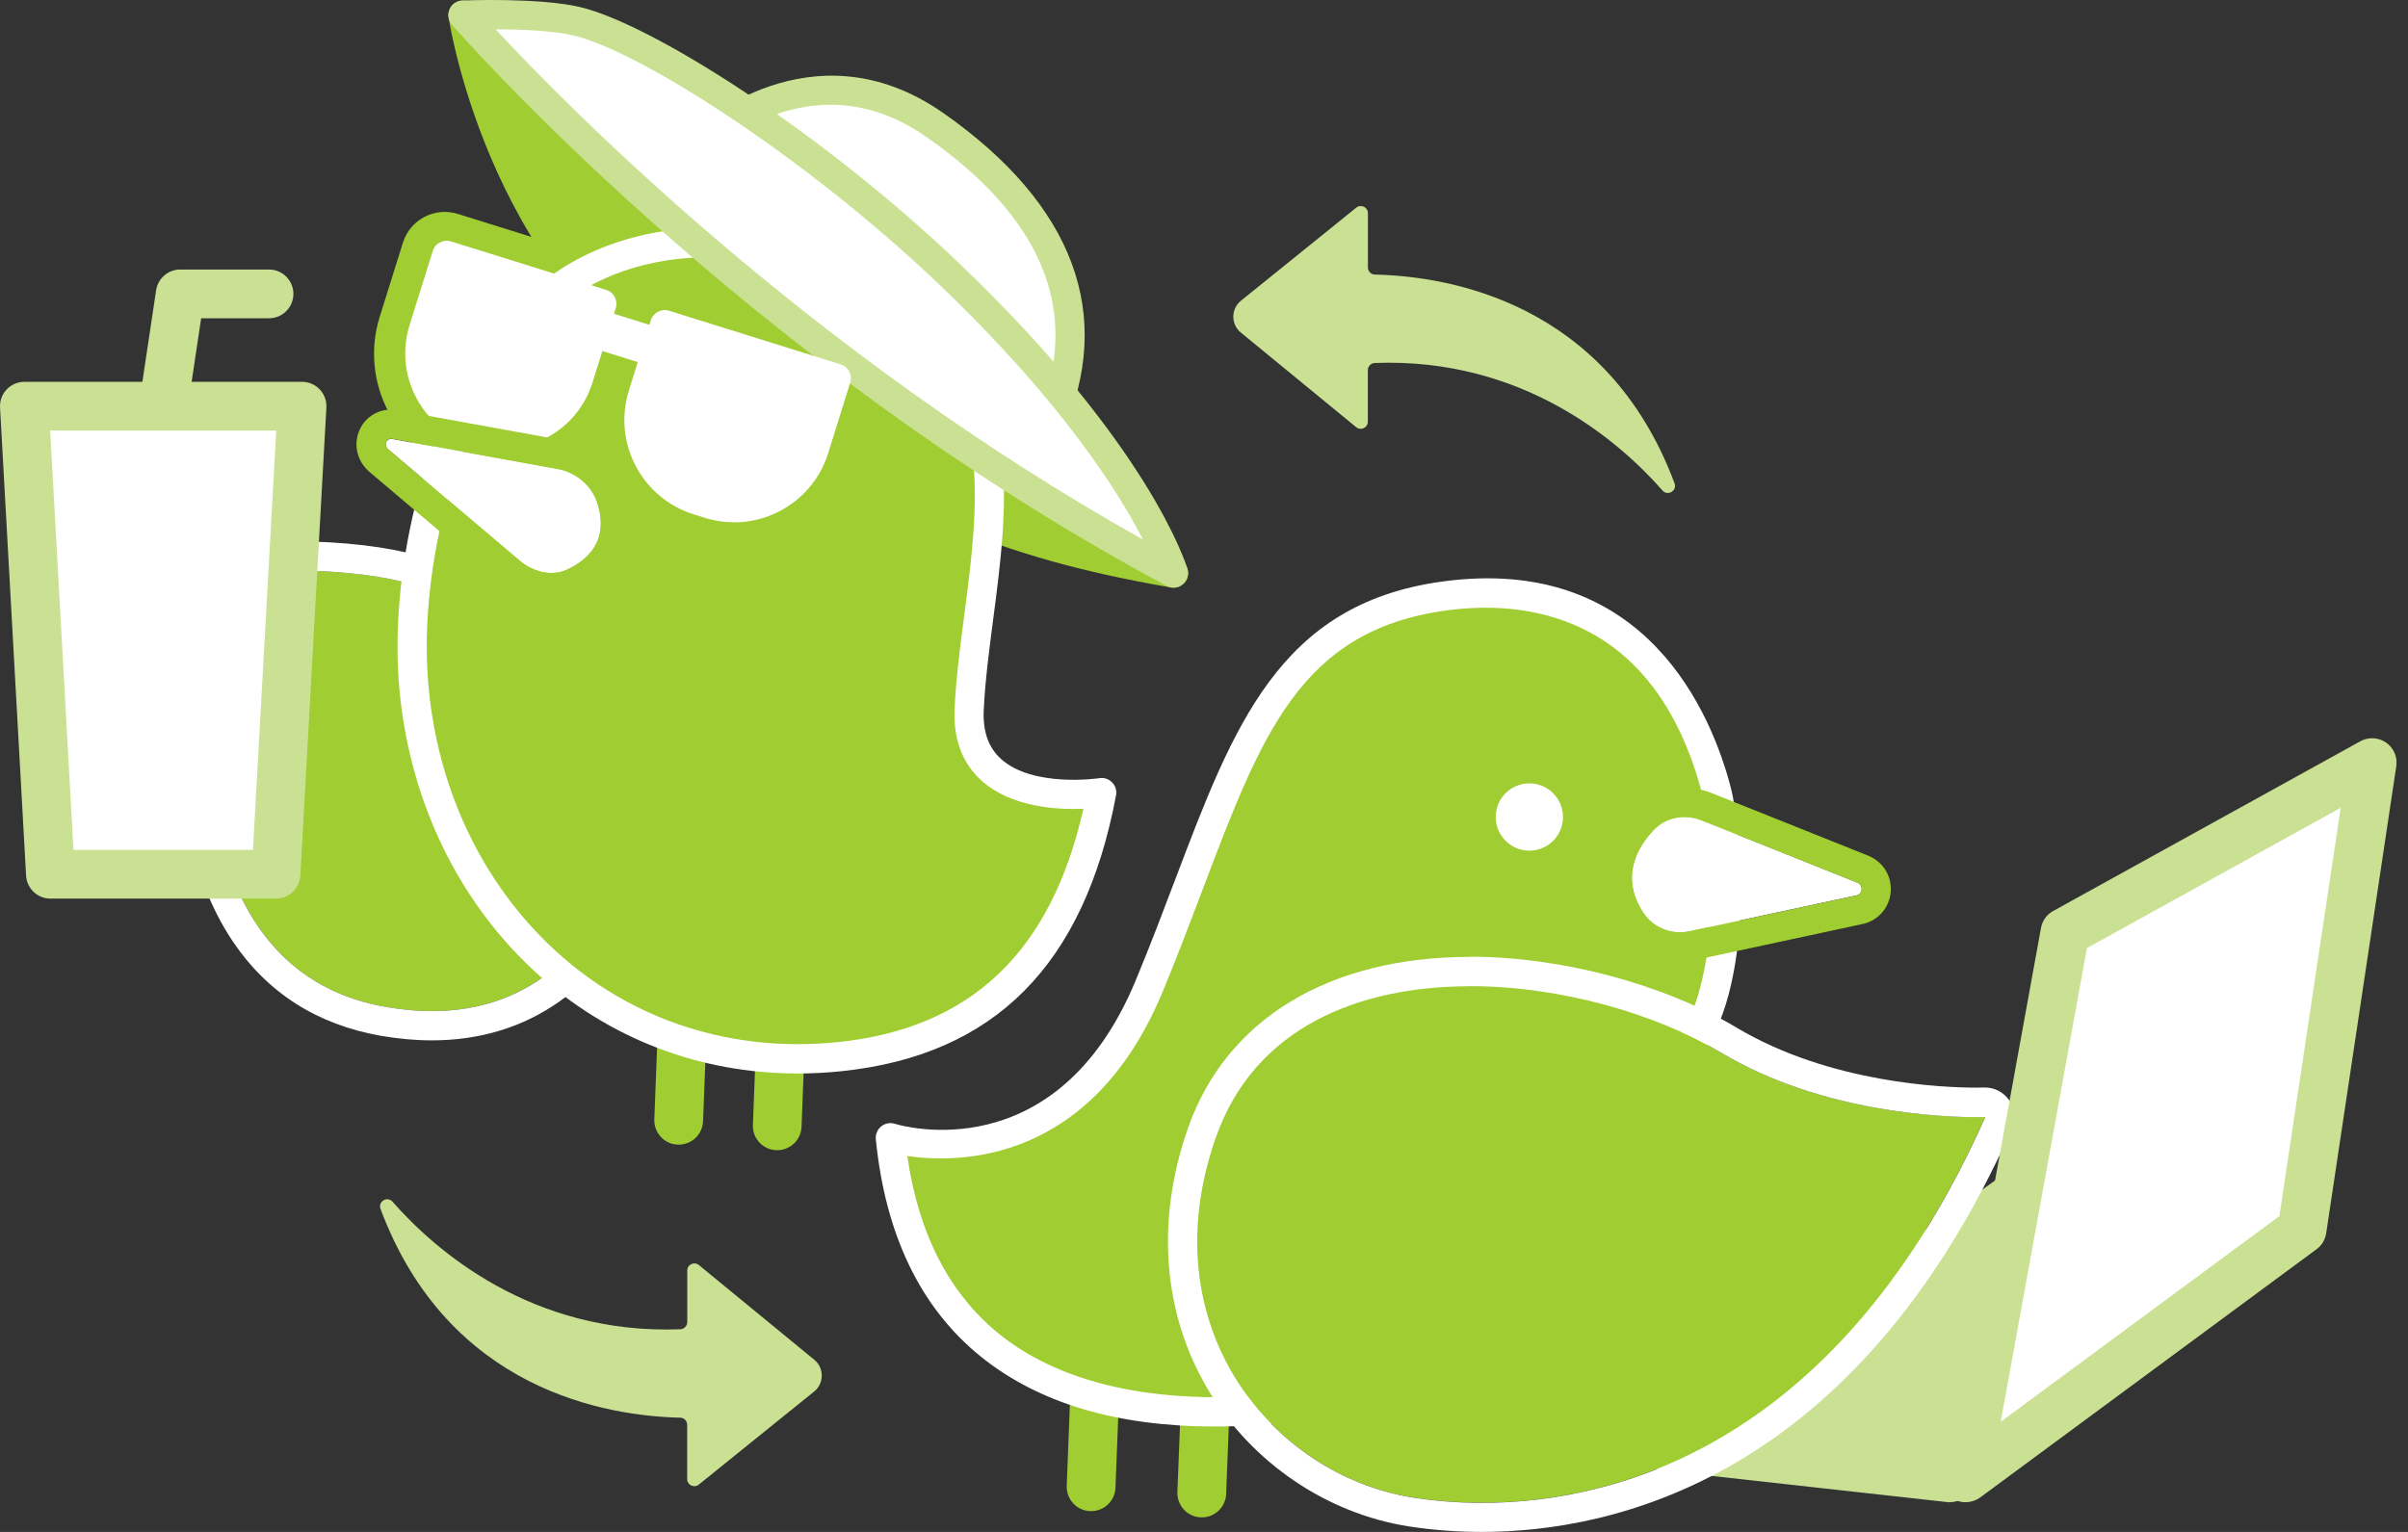 <svg width="154" height="98" viewBox="0 0 154 98" fill="none" xmlns="http://www.w3.org/2000/svg">
<rect x="0" y="0" width="154" height="98" fill="#333333" stroke="none"/>
<path d="M28.445 16.367L38.367 19.467L36.885 24.211C36.041 26.913 33.166 28.419 30.464 27.575L30.327 27.532C27.625 26.688 26.119 23.813 26.963 21.111L28.445 16.367Z" fill="white"/>
<path d="M31.997 30.623C31.199 30.623 30.401 30.505 29.621 30.255L29.49 30.212C25.312 28.909 22.98 24.45 24.283 20.272L25.767 15.527C26.229 14.049 27.8 13.22 29.284 13.687L39.205 16.786C40.683 17.248 41.506 18.819 41.045 20.303L39.561 25.049C38.931 27.069 37.547 28.728 35.67 29.713C34.516 30.318 33.263 30.623 31.997 30.623ZM30.288 19.886L29.64 21.956C29.259 23.178 29.939 24.481 31.161 24.861L31.292 24.905C31.885 25.092 32.514 25.036 33.063 24.743C33.612 24.456 34.017 23.97 34.204 23.377L34.853 21.313L30.288 19.886Z" fill="#A0CD31"/>
<path d="M43.404 73.225C43.404 73.225 43.36 73.225 43.341 73.225C42.481 73.194 41.814 72.465 41.845 71.604L42.163 63.398C42.194 62.538 42.924 61.87 43.784 61.901C44.645 61.933 45.312 62.662 45.281 63.523L44.963 71.729C44.931 72.571 44.239 73.225 43.404 73.225Z" fill="#A0CD31"/>
<path d="M49.709 73.581C49.709 73.581 49.665 73.581 49.647 73.581C48.786 73.549 48.112 72.82 48.15 71.966L48.468 63.759C48.499 62.899 49.254 62.232 50.083 62.263C50.944 62.294 51.617 63.023 51.58 63.878L51.261 72.084C51.23 72.926 50.538 73.581 49.703 73.581H49.709Z" fill="#A0CD31"/>
<path d="M28.457 38.238C28.457 38.238 25.227 35.856 14.084 36.654C14.084 36.654 8.646 61.628 24.678 64.415C40.71 67.202 42.044 47.148 42.044 47.148L28.451 38.238H28.457Z" fill="#A0CD31"/>
<path d="M18.418 36.492C26.088 36.492 28.458 38.238 28.458 38.238L42.051 47.149C42.051 47.149 40.885 64.683 27.622 64.683C26.699 64.683 25.72 64.596 24.679 64.415C8.647 61.628 14.084 36.654 14.084 36.654C15.687 36.535 17.127 36.492 18.418 36.492ZM18.418 34.621C17.015 34.621 15.512 34.677 13.954 34.789C13.124 34.852 12.438 35.444 12.257 36.255C12.12 36.872 9.027 51.507 14.889 60.225C17.109 63.523 20.295 65.55 24.355 66.261C25.471 66.454 26.568 66.554 27.616 66.554C33.833 66.554 38.641 63.137 41.509 56.677C43.567 52.044 43.897 47.467 43.91 47.273C43.953 46.6 43.635 45.958 43.068 45.583L29.505 36.691C28.888 36.261 26.032 34.621 18.412 34.621H18.418Z" fill="white"/>
<path d="M29.609 0.967C29.609 0.967 32.222 17.947 45.211 24.868C58.2 31.784 63.563 34.683 75.049 36.66L70.977 33.199L39.636 6.729L29.609 0.967Z" fill="#A0CD31"/>
<path d="M75.053 37.595C75.003 37.595 74.947 37.595 74.891 37.582C63.355 35.593 58.017 32.75 45.116 25.878L44.773 25.697C31.528 18.638 28.797 1.821 28.691 1.11C28.635 0.754 28.791 0.399 29.084 0.199C29.383 -0.006 29.77 -0.019 30.082 0.162L40.102 5.918C40.152 5.942 40.196 5.98 40.239 6.017L71.58 32.488L75.658 35.949C75.976 36.223 76.076 36.678 75.901 37.059C75.745 37.389 75.415 37.595 75.053 37.595ZM30.967 2.825C32.108 7.433 35.837 18.813 45.652 24.045L45.995 24.226C57.325 30.262 62.744 33.142 71.736 35.069L70.37 33.91L39.098 7.495L30.967 2.825Z" fill="#A0CD31"/>
<path d="M70.461 50.703C70.461 50.703 61.681 52.069 61.987 45.384C62.373 36.941 66.264 26.278 58.351 19.911C51.935 14.748 41.035 13.557 34.606 19.35C29.05 24.357 26.468 33.63 26.362 40.919C26.144 56.384 37.898 69.254 53.743 67.596C63.733 66.548 68.659 60.318 70.461 50.703Z" fill="#A0CD31"/>
<path d="M51.022 68.674C44.749 68.674 38.888 66.436 34.286 62.226C28.537 56.976 25.306 49.2 25.425 40.907C25.525 34.11 27.82 24.208 33.974 18.658C37.16 15.783 41.625 14.343 46.526 14.592C51.066 14.823 55.587 16.494 58.935 19.188C65.495 24.47 64.448 32.514 63.519 39.61C63.251 41.655 63.001 43.588 62.914 45.428C62.852 46.806 63.213 47.828 64.024 48.558C66.075 50.404 70.272 49.786 70.309 49.78C70.609 49.73 70.914 49.836 71.126 50.054C71.338 50.273 71.432 50.578 71.376 50.877C69.337 61.728 63.6 67.502 53.835 68.525C52.893 68.624 51.952 68.674 51.022 68.674ZM45.417 16.45C41.681 16.45 38.015 17.542 35.227 20.048C29.884 24.862 27.395 34.01 27.296 40.932C27.183 48.695 30.195 55.953 35.545 60.842C40.428 65.307 46.857 67.371 53.635 66.66C62.103 65.775 67.229 60.886 69.287 51.738C67.597 51.813 64.666 51.638 62.783 49.948C61.542 48.839 60.962 47.286 61.049 45.34C61.137 43.42 61.392 41.449 61.667 39.367C62.571 32.432 63.506 25.261 57.763 20.641C54.527 18.034 49.931 16.444 45.423 16.444L45.417 16.45Z" fill="white"/>
<path d="M45.031 8.967C45.031 8.967 51.891 2.464 59.797 8.001C67.704 13.538 70.348 20.042 67.093 27.338L45.031 8.967Z" fill="white"/>
<path d="M67.091 28.273C66.873 28.273 66.661 28.198 66.493 28.055L44.431 9.685C44.225 9.516 44.1 9.261 44.094 8.999C44.088 8.731 44.194 8.475 44.387 8.288C44.462 8.219 51.895 1.323 60.332 7.234C68.681 13.077 71.313 20.161 67.945 27.718C67.827 27.986 67.59 28.18 67.303 28.248C67.235 28.267 67.16 28.273 67.091 28.273ZM46.501 8.974L66.704 25.798C68.949 19.525 66.449 13.8 59.259 8.768C53.529 4.759 48.44 7.565 46.501 8.974Z" fill="#CAE193"/>
<path d="M29.609 0.966C29.609 0.966 47.749 22.049 75.049 36.659C75.049 36.659 72.816 29.101 60.769 17.584C52.332 9.509 41.401 2.419 36.88 1.359C34.361 0.766 29.609 0.966 29.609 0.966Z" fill="white"/>
<path d="M75.05 37.595C74.9 37.595 74.744 37.558 74.607 37.483C47.47 22.96 29.087 1.79 28.9 1.578C28.663 1.304 28.607 0.923 28.75 0.593C28.893 0.262 29.212 0.044 29.567 0.032C29.767 0.026 34.474 -0.162 37.087 0.45C41.639 1.516 52.495 8.381 61.406 16.905C73.497 28.466 75.842 36.074 75.942 36.392C76.048 36.754 75.929 37.146 75.636 37.383C75.468 37.521 75.256 37.595 75.044 37.595H75.05ZM31.693 1.871C36.233 6.766 51.71 22.543 73.098 34.521C71.533 31.466 67.898 25.692 60.128 18.259C51.566 10.071 40.897 3.262 36.676 2.27C35.322 1.952 33.246 1.877 31.7 1.871H31.693Z" fill="#CAE193"/>
<path d="M69.779 96.671C69.779 96.671 69.735 96.671 69.716 96.671C68.856 96.639 68.189 95.91 68.22 95.049L68.582 85.827C68.613 84.966 69.349 84.287 70.203 84.33C71.063 84.361 71.731 85.091 71.699 85.951L71.338 95.174C71.306 96.016 70.614 96.671 69.779 96.671Z" fill="#A0CD31"/>
<path d="M76.857 97.07C76.857 97.07 76.813 97.07 76.794 97.07C75.934 97.039 75.267 96.31 75.298 95.449L75.66 86.227C75.691 85.366 76.427 84.693 77.281 84.73C78.141 84.761 78.809 85.491 78.777 86.351L78.416 95.574C78.385 96.416 77.692 97.07 76.857 97.07Z" fill="#A0CD31"/>
<path d="M124.699 94.546L106.516 92.526L132.924 73.619L124.699 94.546Z" fill="#CAE193"/>
<path d="M124.704 96.105C124.647 96.105 124.591 96.105 124.529 96.092L106.346 94.072C105.703 94.003 105.173 93.542 105.011 92.918C104.849 92.295 105.086 91.634 105.61 91.253L132.024 72.347C132.585 71.948 133.346 71.96 133.889 72.384C134.431 72.808 134.637 73.544 134.381 74.186L126.156 95.113C125.92 95.712 125.34 96.099 124.704 96.099V96.105ZM110.736 91.422L123.693 92.862L129.555 77.953L110.736 91.422Z" fill="#CAE193"/>
<path d="M56.945 72.79C56.945 72.79 68.032 76.257 73.495 63.087C78.957 49.917 80.466 39.803 92.277 38.138C104.393 36.429 108.489 45.646 109.78 50.603C110.51 53.415 111.395 64.253 107.13 68.007C102.865 71.761 94.84 88.659 82.724 90.025C70.608 91.391 58.486 88.316 56.952 72.783L56.945 72.79Z" fill="#A0CD31"/>
<path d="M77.7 91.258C71.427 91.258 66.401 89.756 62.716 86.775C58.874 83.67 56.617 78.993 56.012 72.876C55.981 72.564 56.112 72.258 56.355 72.059C56.599 71.859 56.923 71.797 57.222 71.89C57.64 72.021 67.573 74.909 72.63 62.724C73.566 60.473 74.376 58.328 75.162 56.258C78.885 46.43 81.822 38.667 92.148 37.214C105.312 35.362 109.496 45.8 110.687 50.371C111.048 51.768 111.497 55.216 111.26 59.014C111.061 62.2 110.288 66.472 107.743 68.71C106.658 69.664 105.224 71.66 103.553 73.967C98.97 80.321 92.048 89.918 82.82 90.953C81.03 91.152 79.321 91.258 77.694 91.258H77.7ZM58.026 73.961C58.744 78.937 60.714 82.759 63.888 85.328C68.066 88.708 74.538 90.011 82.614 89.101C91.019 88.153 97.392 79.323 102.038 72.876C103.84 70.375 105.268 68.398 106.509 67.307C110.288 63.984 109.608 53.664 108.872 50.839C105.804 39.01 97.243 38.38 92.404 39.066C83.175 40.363 80.681 46.954 76.908 56.919C76.116 59.008 75.299 61.165 74.358 63.441C69.787 74.447 61.325 74.435 58.026 73.954V73.961Z" fill="white"/>
<path d="M126.958 71.454C126.958 71.454 117.617 71.841 110.121 67.37C100.805 61.814 82.285 59.874 77.752 72.764C73.499 84.861 81.338 94.383 90.379 95.798C98.716 97.108 116.17 95.648 126.964 71.454H126.958Z" fill="#A0CD31"/>
<path d="M94 63.086C99.824 63.086 105.916 64.857 110.125 67.37C116.523 71.186 124.255 71.467 126.394 71.467C126.762 71.467 126.968 71.461 126.968 71.461C117.82 91.97 103.89 96.142 94.779 96.142C93.139 96.142 91.655 96.004 90.383 95.805C81.341 94.383 73.503 84.868 77.756 72.77C80.238 65.705 86.929 63.093 94.006 63.093M94 61.216C84.996 61.216 78.429 65.2 75.985 72.141C73.896 78.077 74.358 84.038 77.276 88.927C80.044 93.56 84.834 96.821 90.084 97.644C91.593 97.881 93.171 98 94.767 98C103.129 98 118.656 94.651 128.664 72.209C128.926 71.617 128.87 70.931 128.502 70.394C128.153 69.883 127.573 69.571 126.955 69.571C126.93 69.571 126.906 69.571 126.881 69.571C126.862 69.571 126.687 69.578 126.388 69.578C124.305 69.578 117.041 69.303 111.079 65.749C106.378 62.943 99.83 61.203 94 61.203V61.216Z" fill="white"/>
<path d="M105.778 53.077C104.68 54.231 103.614 56.12 105.092 58.384C105.722 59.35 106.913 59.818 108.041 59.575L118.723 57.28C119.141 57.193 119.184 56.625 118.785 56.463L108.796 52.466C107.748 52.048 106.545 52.273 105.784 53.071L105.778 53.077Z" fill="white"/>
<path d="M107.716 52.267C108.078 52.267 108.439 52.336 108.789 52.473L118.778 56.47C119.177 56.632 119.134 57.193 118.716 57.287L108.034 59.582C107.835 59.625 107.635 59.644 107.442 59.644C106.506 59.644 105.608 59.182 105.091 58.384C103.613 56.121 104.679 54.231 105.777 53.078C106.288 52.542 106.993 52.267 107.716 52.267ZM107.716 50.397C106.463 50.397 105.259 50.902 104.417 51.787C102.204 54.113 101.873 56.894 103.519 59.407C104.38 60.723 105.845 61.515 107.442 61.515C107.772 61.515 108.103 61.477 108.427 61.409L119.109 59.114C120.106 58.902 120.83 58.079 120.917 57.069C121.004 56.052 120.424 55.117 119.47 54.736L109.481 50.739C108.913 50.515 108.321 50.397 107.716 50.397Z" fill="#A0CD31"/>
<path d="M97.808 54.418C98.996 54.418 99.959 53.455 99.959 52.267C99.959 51.078 98.996 50.115 97.808 50.115C96.619 50.115 95.656 51.078 95.656 52.267C95.656 53.455 96.619 54.418 97.808 54.418Z" fill="white"/>
<path d="M125.711 94.544L132.059 59.643L151.701 48.787L147.218 78.668L125.711 94.544Z" fill="white"/>
<path d="M125.715 96.104C125.428 96.104 125.141 96.029 124.892 95.867C124.349 95.53 124.068 94.894 124.181 94.264L130.529 59.363C130.61 58.902 130.897 58.502 131.308 58.278L150.95 47.422C151.468 47.135 152.11 47.166 152.597 47.503C153.083 47.84 153.339 48.426 153.251 49.012L148.768 78.893C148.706 79.305 148.487 79.673 148.151 79.916L126.644 95.792C126.369 95.991 126.045 96.097 125.721 96.097L125.715 96.104ZM133.466 60.648L127.953 90.953L145.775 77.796L149.697 51.675L133.472 60.648H133.466Z" fill="#CAE193"/>
<path d="M9.629 33.006C9.554 33.006 9.473 33.006 9.398 32.987C8.544 32.856 7.958 32.064 8.089 31.216L9.984 18.57C10.097 17.81 10.758 17.242 11.524 17.242H17.205C18.066 17.242 18.764 17.941 18.764 18.801C18.764 19.662 18.066 20.36 17.205 20.36H12.865L11.169 31.678C11.05 32.451 10.39 33.006 9.629 33.006Z" fill="#CAE193"/>
<path d="M17.651 55.928H3.227L1.562 25.984H19.315L17.651 55.928Z" fill="white"/>
<path d="M17.649 57.487H3.226C2.397 57.487 1.717 56.839 1.668 56.016L0.003 26.072C-0.022 25.642 0.134 25.224 0.427 24.912C0.72 24.6 1.131 24.426 1.562 24.426H19.314C19.745 24.426 20.15 24.6 20.449 24.912C20.742 25.224 20.898 25.642 20.873 26.072L19.209 56.016C19.165 56.845 18.479 57.487 17.649 57.487ZM4.704 54.37H16.178L17.668 27.544H3.208L4.698 54.37H4.704Z" fill="#CAE193"/>
<path d="M28.562 16.34L38.484 19.44L37.002 24.183C36.158 26.886 33.283 28.392 30.581 27.547L30.444 27.505C27.742 26.66 26.236 23.786 27.081 21.084L28.562 16.34Z" fill="white"/>
<path d="M32.116 28.721C31.511 28.721 30.9 28.627 30.301 28.44L30.17 28.397C28.624 27.916 27.358 26.856 26.61 25.422C25.855 23.988 25.712 22.348 26.192 20.802L27.676 16.056C27.751 15.819 27.913 15.62 28.138 15.508C28.356 15.395 28.611 15.37 28.849 15.445L38.769 18.544C39.006 18.619 39.206 18.781 39.318 19.006C39.43 19.23 39.455 19.48 39.38 19.716L37.896 24.462C37.416 26.008 36.356 27.274 34.922 28.023C34.043 28.484 33.083 28.721 32.116 28.721ZM30.863 26.657C31.935 26.994 33.064 26.888 34.055 26.37C35.047 25.852 35.776 24.973 36.113 23.907L37.316 20.053L29.179 17.509L27.976 21.363C27.639 22.429 27.745 23.564 28.262 24.555C28.78 25.547 29.659 26.276 30.725 26.613L30.856 26.657H30.863Z" fill="white"/>
<path d="M42.522 20.762L53.491 24.189L52.085 28.688C51.198 31.527 48.175 33.111 45.336 32.224L44.646 32.009C41.807 31.122 40.223 28.099 41.11 25.259L42.516 20.76L42.522 20.762Z" fill="white"/>
<path d="M46.953 33.411C46.317 33.411 45.681 33.318 45.057 33.118L44.371 32.906C42.762 32.401 41.44 31.303 40.655 29.807C39.869 28.31 39.719 26.602 40.218 24.987L41.621 20.491C41.777 19.998 42.301 19.724 42.794 19.88L53.762 23.309C54.255 23.465 54.529 23.989 54.373 24.482L52.97 28.977C52.465 30.593 51.368 31.908 49.871 32.694C48.954 33.174 47.95 33.417 46.947 33.417L46.953 33.411ZM43.136 21.937L42.008 25.542C41.278 27.886 42.588 30.387 44.926 31.116L45.612 31.328C47.957 32.058 50.457 30.748 51.187 28.41L52.315 24.806L43.13 21.937H43.136Z" fill="white"/>
<path d="M42.399 23.607C42.275 23.607 42.15 23.588 42.025 23.551L36.444 21.805C35.79 21.599 35.422 20.901 35.627 20.24C35.833 19.579 36.532 19.217 37.193 19.423L42.773 21.169C43.428 21.375 43.796 22.073 43.59 22.734C43.422 23.27 42.929 23.607 42.399 23.607Z" fill="white"/>
<path d="M36.228 36.461C37.544 35.868 39.015 34.621 38.18 32.127C37.824 31.06 36.826 30.219 35.704 30.013L25.103 28.086C24.692 28.011 24.511 28.485 24.848 28.766L33.247 35.881C34.126 36.623 35.311 36.872 36.228 36.461Z" fill="white"/>
<path d="M25.018 28.072C25.018 28.072 25.074 28.072 25.105 28.078L35.706 30.005C36.828 30.211 37.826 31.052 38.181 32.119C39.011 34.619 37.539 35.86 36.229 36.453C35.93 36.59 35.606 36.652 35.269 36.652C34.577 36.652 33.841 36.378 33.249 35.873L24.849 28.758C24.538 28.496 24.669 28.066 25.018 28.066M25.018 26.201C24.076 26.201 23.259 26.769 22.935 27.648C22.605 28.552 22.879 29.55 23.633 30.192L32.033 37.307C32.962 38.093 34.109 38.529 35.263 38.529C35.874 38.529 36.454 38.404 36.99 38.161C39.802 36.889 40.906 34.413 39.946 31.533C39.378 29.818 37.838 28.502 36.03 28.172L25.429 26.245C25.292 26.22 25.149 26.207 25.011 26.207L25.018 26.201Z" fill="#A0CD31"/>
<path d="M87.483 17.122V13.637C87.483 13.256 87.041 13.044 86.741 13.281L79.365 19.236C78.716 19.76 78.71 20.745 79.358 21.276L86.735 27.33C87.034 27.573 87.477 27.361 87.477 26.981V23.683C87.477 23.439 87.67 23.233 87.92 23.221C97.46 22.859 103.634 28.316 106.321 31.377C106.652 31.758 107.269 31.396 107.095 30.922C102.748 19.286 92.578 17.671 87.932 17.565C87.683 17.565 87.483 17.36 87.483 17.11V17.122Z" fill="#CAE193"/>
<path d="M43.946 91.135V94.62C43.946 95.001 44.389 95.213 44.688 94.976L52.065 89.021C52.714 88.497 52.72 87.512 52.071 86.982L44.695 80.927C44.395 80.683 43.953 80.896 43.953 81.276V84.575C43.953 84.818 43.759 85.024 43.51 85.036C33.969 85.398 27.796 79.942 25.108 76.88C24.778 76.499 24.161 76.861 24.335 77.335C28.681 88.971 38.852 90.586 43.497 90.692C43.747 90.692 43.946 90.898 43.946 91.147V91.135Z" fill="#CAE193"/>
</svg>
